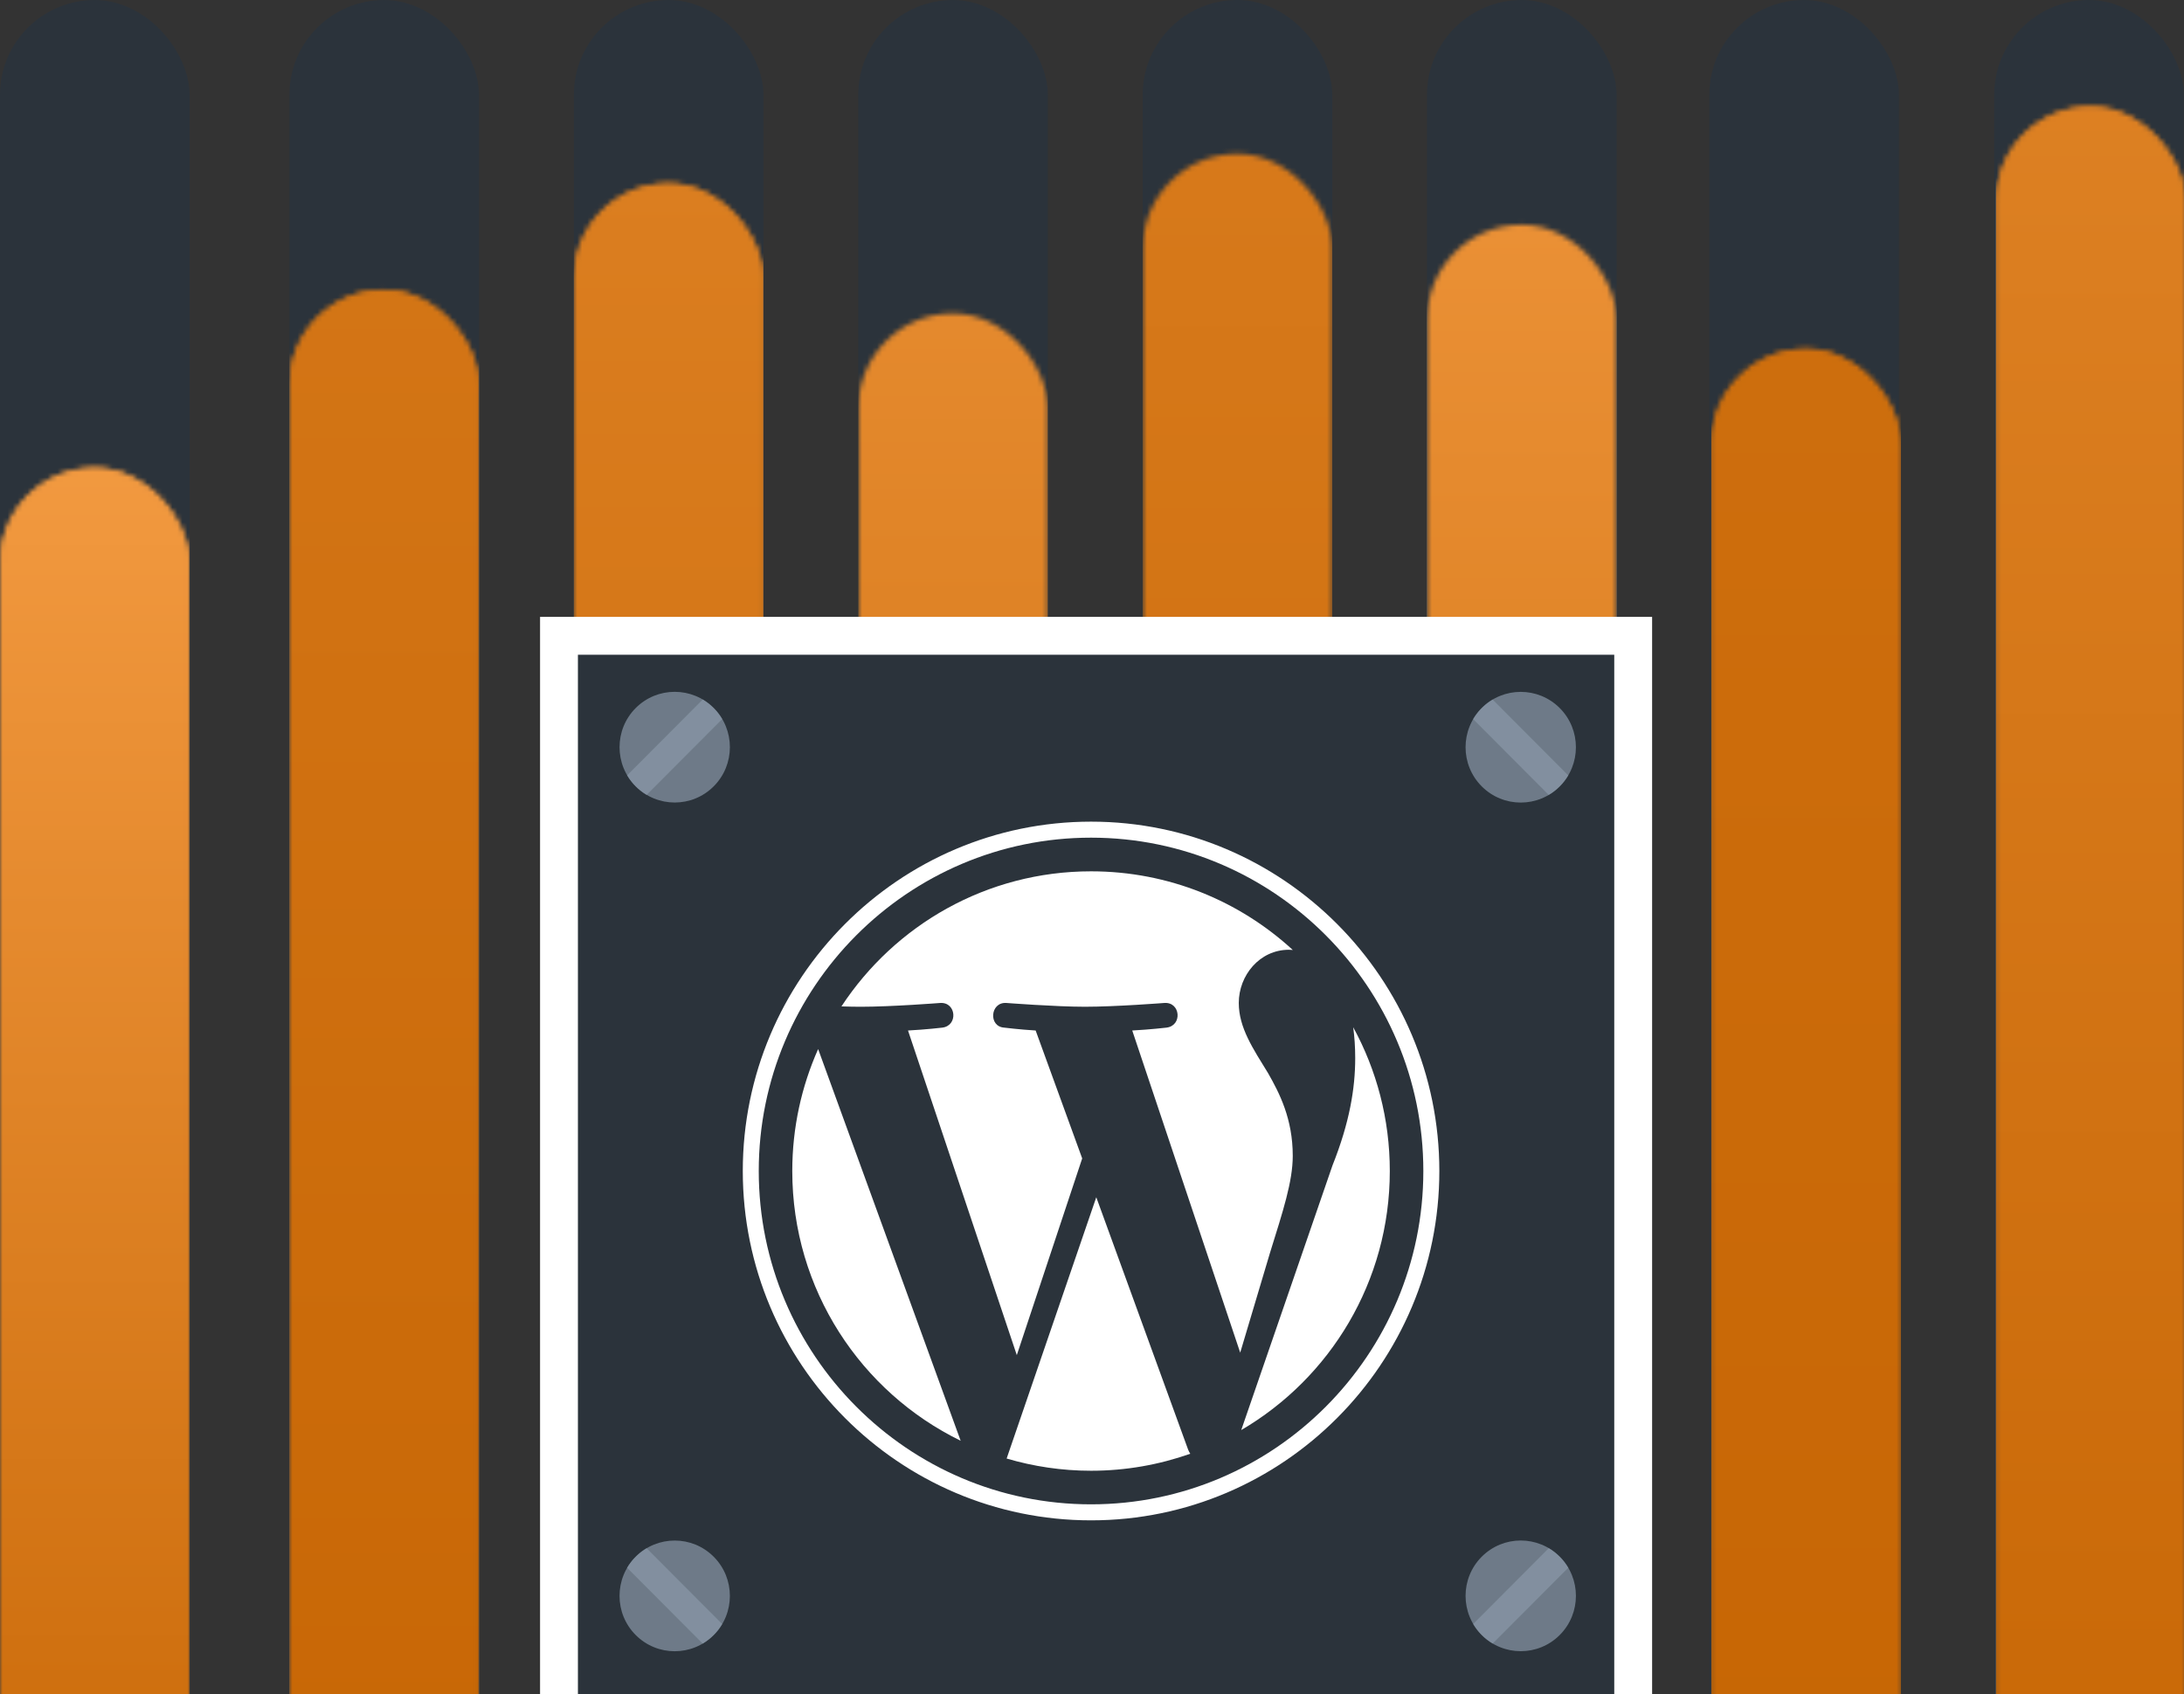 <svg width="437" height="339" viewBox="0 0 437 339" fill="none" xmlns="http://www.w3.org/2000/svg">
<rect x="0" y="0" width="437" height="339" fill="#333333" stroke="none"/>
<g clip-path="url(#clip0_13122_34184)">
<rect x="228.641" width="37.937" height="400.974" rx="18.968" fill="#2B333B"/>
<mask id="mask0_13122_34184" style="mask-type:alpha" maskUnits="userSpaceOnUse" x="228" y="30" width="39" height="371">
<rect x="228.641" y="30.755" width="37.937" height="370.213" rx="18.968" fill="url(#paint0_linear_13122_34184)"/>
</mask>
<g mask="url(#mask0_13122_34184)">
<rect x="228.637" y="-833.071" width="37.937" height="1234.04" rx="18.968" fill="url(#paint1_linear_13122_34184)"/>
<rect x="228.637" y="-833.071" width="37.937" height="1234.04" rx="18.968" fill="url(#paint2_linear_13122_34184)"/>
</g>
<rect x="57.908" y="0.006" width="37.937" height="400.974" rx="18.968" fill="#2B333B"/>
<mask id="mask1_13122_34184" style="mask-type:alpha" maskUnits="userSpaceOnUse" x="57" y="57" width="39" height="344">
<rect x="57.908" y="57.961" width="37.937" height="343.002" rx="18.968" fill="url(#paint3_linear_13122_34184)"/>
<rect x="57.908" y="57.961" width="37.937" height="343.002" rx="18.968" fill="url(#paint4_linear_13122_34184)"/>
</mask>
<g mask="url(#mask1_13122_34184)">
<rect x="57.908" y="-1069.01" width="37.937" height="1470.01" rx="18.968" fill="url(#paint5_linear_13122_34184)"/>
<rect x="57.908" y="-1069.01" width="37.937" height="1470.01" rx="18.968" fill="url(#paint6_linear_13122_34184)"/>
</g>
<rect x="114.822" y="0.006" width="37.937" height="400.974" rx="18.968" fill="#2B333B"/>
<mask id="mask2_13122_34184" style="mask-type:alpha" maskUnits="userSpaceOnUse" x="114" y="36" width="39" height="365">
<rect x="114.822" y="36.669" width="37.937" height="364.316" rx="18.968" fill="url(#paint7_linear_13122_34184)"/>
<rect x="114.822" y="36.669" width="37.937" height="364.316" rx="18.968" fill="url(#paint8_linear_13122_34184)"/>
</mask>
<g mask="url(#mask2_13122_34184)">
<rect x="114.822" y="-592.614" width="37.937" height="993.588" rx="18.968" fill="url(#paint9_linear_13122_34184)"/>
<rect x="114.822" y="-592.614" width="37.937" height="993.588" rx="18.968" fill="url(#paint10_linear_13122_34184)"/>
</g>
<rect x="342.023" y="0.006" width="37.937" height="400.974" rx="18.968" fill="#2B333B"/>
<mask id="mask3_13122_34184" style="mask-type:alpha" maskUnits="userSpaceOnUse" x="342" y="69" width="39" height="332">
<rect x="342.424" y="69.791" width="37.937" height="331.185" rx="18.968" fill="url(#paint11_linear_13122_34184)"/>
<rect x="342.424" y="69.791" width="37.937" height="331.185" rx="18.968" fill="url(#paint12_linear_13122_34184)"/>
</mask>
<g mask="url(#mask3_13122_34184)">
<rect x="342.424" y="-2082.87" width="37.937" height="2483.89" rx="18.968" fill="url(#paint13_linear_13122_34184)"/>
<rect x="342.424" y="-2082.87" width="37.937" height="2483.89" rx="18.968" fill="url(#paint14_linear_13122_34184)"/>
</g>
<rect x="285.531" y="0.006" width="37.937" height="400.974" rx="18.968" fill="#2B333B"/>
<mask id="mask4_13122_34184" style="mask-type:alpha" maskUnits="userSpaceOnUse" x="285" y="44" width="39" height="357">
<rect x="285.531" y="44.949" width="37.937" height="356.027" rx="18.968" fill="url(#paint15_linear_13122_34184)"/>
</mask>
<g mask="url(#mask4_13122_34184)">
<rect x="285.531" y="-161.18" width="37.937" height="562.148" rx="18.968" fill="url(#paint16_linear_13122_34184)"/>
<rect x="285.531" y="-161.18" width="37.937" height="562.148" rx="18.968" fill="url(#paint17_linear_13122_34184)"/>
</g>
<rect x="399.023" y="0.006" width="37.937" height="400.974" rx="18.968" fill="#2B333B"/>
<mask id="mask5_13122_34184" style="mask-type:alpha" maskUnits="userSpaceOnUse" x="399" y="21" width="39" height="380">
<rect x="399.375" y="21.292" width="37.937" height="379.672" rx="18.968" fill="url(#paint18_linear_13122_34184)"/>
<rect x="399.375" y="21.292" width="37.937" height="379.672" rx="18.968" fill="url(#paint19_linear_13122_34184)"/>
</mask>
<g mask="url(#mask5_13122_34184)">
<rect x="399.375" y="-548.214" width="37.937" height="949.18" rx="18.968" fill="url(#paint20_linear_13122_34184)"/>
<rect x="399.375" y="-548.214" width="37.937" height="949.18" rx="18.968" fill="url(#paint21_linear_13122_34184)"/>
</g>
<rect y="0.006" width="37.937" height="400.974" rx="18.968" fill="#2B333B"/>
<mask id="mask6_13122_34184" style="mask-type:alpha" maskUnits="userSpaceOnUse" x="0" y="93" width="38" height="308">
<rect x="0.006" y="93.587" width="37.937" height="307.413" rx="18.968" fill="url(#paint22_linear_13122_34184)"/>
<rect x="0.006" y="93.587" width="37.937" height="307.413" rx="18.968" fill="url(#paint23_linear_13122_34184)"/>
</mask>
<g mask="url(#mask6_13122_34184)">
<rect x="0.006" y="0.009" width="37.937" height="400.974" rx="18.968" fill="url(#paint24_linear_13122_34184)"/>
<rect x="0.006" y="0.009" width="37.937" height="400.974" rx="18.968" fill="url(#paint25_linear_13122_34184)"/>
</g>
<rect x="171.729" y="0.006" width="37.937" height="400.974" rx="18.968" fill="#2B333B"/>
<mask id="mask7_13122_34184" style="mask-type:alpha" maskUnits="userSpaceOnUse" x="171" y="62" width="39" height="339">
<rect x="171.729" y="62.692" width="37.937" height="338.294" rx="18.968" fill="url(#paint26_linear_13122_34184)"/>
</mask>
<g mask="url(#mask7_13122_34184)">
<rect x="171.729" y="-233.332" width="37.937" height="634.301" rx="18.968" fill="url(#paint27_linear_13122_34184)"/>
</g>
<rect x="111.849" y="127.213" width="214.938" height="215.575" fill="#2B333B" stroke="white" stroke-width="7.575"/>
<path d="M158.527 234.304C158.527 258.038 172.279 278.549 192.219 288.269L163.703 209.9C160.386 217.358 158.527 225.61 158.527 234.304Z" fill="white"/>
<path d="M258.67 231.27C258.67 223.859 256.016 218.727 253.74 214.732C250.709 209.793 247.869 205.61 247.869 200.671C247.869 195.159 252.037 190.028 257.908 190.028C258.173 190.028 258.424 190.061 258.682 190.076C248.047 180.302 233.877 174.335 218.313 174.335C197.429 174.335 179.054 185.083 168.365 201.362C169.768 201.405 171.09 201.434 172.212 201.434C178.465 201.434 188.144 200.673 188.144 200.673C191.367 200.483 191.747 205.23 188.528 205.612C188.528 205.612 185.289 205.995 181.685 206.184L203.455 271.134L216.538 231.778L207.224 206.182C204.005 205.992 200.955 205.61 200.955 205.61C197.733 205.421 198.111 200.48 201.333 200.671C201.333 200.671 211.205 201.432 217.079 201.432C223.331 201.432 233.011 200.671 233.011 200.671C236.236 200.48 236.615 205.228 233.394 205.61C233.394 205.61 230.149 205.992 226.552 206.182L248.156 270.64L254.119 250.653C256.703 242.36 258.67 236.403 258.67 231.27Z" fill="white"/>
<path d="M219.356 239.547L201.42 291.825C206.775 293.404 212.439 294.268 218.307 294.268C225.269 294.268 231.945 293.061 238.159 290.869C237.999 290.612 237.853 290.34 237.734 290.043L219.356 239.547Z" fill="white"/>
<path d="M270.765 205.53C271.022 207.44 271.167 209.491 271.167 211.696C271.167 217.781 270.034 224.621 266.622 233.174L248.361 286.13C266.134 275.734 278.088 256.421 278.088 234.3C278.089 223.875 275.434 214.072 270.765 205.53Z" fill="white"/>
<path d="M218.311 164.396C179.887 164.396 148.625 195.752 148.625 234.292C148.625 272.838 179.887 304.192 218.311 304.192C256.734 304.192 288 272.838 288 234.292C287.999 195.752 256.734 164.396 218.311 164.396ZM218.311 300.988C181.649 300.988 151.82 271.068 151.82 234.292C151.82 197.519 181.648 167.601 218.311 167.601C254.972 167.601 284.798 197.519 284.798 234.292C284.798 271.068 254.972 300.988 218.311 300.988Z" fill="white"/>
<g opacity="0.7">
<path d="M129.392 159.042L144.511 143.876C144.07 143.127 143.534 142.418 142.902 141.768L142.702 141.567C142.057 140.936 141.354 140.4 140.61 139.959L125.486 155.129C125.949 155.914 126.517 156.654 127.189 157.328C127.865 158.006 128.606 158.577 129.392 159.042Z" fill="#8A99A8"/>
<path d="M294.764 143.882L309.885 159.049C310.67 158.584 311.41 158.014 312.084 157.337C312.758 156.662 313.326 155.921 313.789 155.135L298.666 139.966C297.966 140.382 297.301 140.881 296.687 141.465L296.261 141.892C295.678 142.509 295.179 143.178 294.764 143.882Z" fill="#8A99A8"/>
<path d="M125.48 313.686L140.601 328.853C141.386 328.388 142.126 327.817 142.801 327.14C143.474 326.465 144.042 325.724 144.505 324.938L129.383 309.77C128.682 310.185 128.017 310.685 127.403 311.269L126.978 311.695C126.394 312.313 125.895 312.981 125.48 313.686Z" fill="#8A99A8"/>
<path d="M298.675 328.845L313.795 313.68C313.354 312.93 312.817 312.221 312.185 311.571L311.986 311.371C311.341 310.74 310.637 310.204 309.893 309.762L294.77 324.932C295.233 325.717 295.8 326.457 296.473 327.131C297.148 327.809 297.889 328.38 298.675 328.845Z" fill="#8A99A8"/>
</g>
<g opacity="0.7">
<path d="M142.811 157.326C147.123 153.001 147.123 145.989 142.811 141.664C138.5 137.34 131.51 137.34 127.198 141.664C122.887 145.989 122.887 153.001 127.198 157.326C131.51 161.65 138.5 161.65 142.811 157.326Z" fill="#8A99A8"/>
<path d="M296.48 157.335C300.792 161.659 307.782 161.659 312.093 157.335C316.405 153.01 316.405 145.998 312.093 141.673C307.782 137.349 300.792 137.349 296.48 141.673C292.169 145.998 292.169 153.01 296.48 157.335Z" fill="#8A99A8"/>
<path d="M142.81 327.138C138.498 331.463 131.508 331.463 127.197 327.138C122.885 322.813 122.885 315.801 127.197 311.477C131.508 307.152 138.498 307.152 142.81 311.477C147.121 315.801 147.121 322.813 142.81 327.138Z" fill="#8A99A8"/>
<path d="M312.095 327.129C316.407 322.804 316.407 315.793 312.095 311.468C307.784 307.143 300.793 307.143 296.482 311.468C292.17 315.793 292.17 322.804 296.482 327.129C300.793 331.454 307.784 331.454 312.095 327.129Z" fill="#8A99A8"/>
</g>
</g>
<defs>
<linearGradient id="paint0_linear_13122_34184" x1="247.609" y1="30.755" x2="247.609" y2="400.968" gradientUnits="userSpaceOnUse">
<stop stop-color="#C7CBD1"/>
<stop offset="1" stop-color="#8F96A3"/>
</linearGradient>
<linearGradient id="paint1_linear_13122_34184" x1="247.605" y1="-833.071" x2="247.605" y2="400.972" gradientUnits="userSpaceOnUse">
<stop stop-color="#C7CBD1"/>
<stop offset="1" stop-color="#8F96A3"/>
</linearGradient>
<linearGradient id="paint2_linear_13122_34184" x1="247.605" y1="-833.071" x2="247.605" y2="400.972" gradientUnits="userSpaceOnUse">
<stop stop-color="#FFA952"/>
<stop offset="1" stop-color="#C66503"/>
</linearGradient>
<linearGradient id="paint3_linear_13122_34184" x1="76.877" y1="57.961" x2="76.877" y2="400.963" gradientUnits="userSpaceOnUse">
<stop stop-color="#C7CBD1"/>
<stop offset="1" stop-color="#8F96A3"/>
</linearGradient>
<linearGradient id="paint4_linear_13122_34184" x1="76.877" y1="57.961" x2="76.877" y2="400.963" gradientUnits="userSpaceOnUse">
<stop stop-color="#FF8000"/>
<stop offset="1" stop-color="#B81422"/>
</linearGradient>
<linearGradient id="paint5_linear_13122_34184" x1="76.877" y1="-1069.01" x2="76.877" y2="400.997" gradientUnits="userSpaceOnUse">
<stop stop-color="#C7CBD1"/>
<stop offset="1" stop-color="#8F96A3"/>
</linearGradient>
<linearGradient id="paint6_linear_13122_34184" x1="76.877" y1="-1069.01" x2="76.877" y2="400.997" gradientUnits="userSpaceOnUse">
<stop stop-color="#FFA952"/>
<stop offset="1" stop-color="#C66503"/>
</linearGradient>
<linearGradient id="paint7_linear_13122_34184" x1="133.791" y1="36.669" x2="133.791" y2="400.985" gradientUnits="userSpaceOnUse">
<stop stop-color="#C7CBD1"/>
<stop offset="1" stop-color="#8F96A3"/>
</linearGradient>
<linearGradient id="paint8_linear_13122_34184" x1="133.791" y1="36.669" x2="133.791" y2="400.985" gradientUnits="userSpaceOnUse">
<stop stop-color="#FF8000"/>
<stop offset="1" stop-color="#B81422"/>
</linearGradient>
<linearGradient id="paint9_linear_13122_34184" x1="133.791" y1="-592.614" x2="133.791" y2="400.974" gradientUnits="userSpaceOnUse">
<stop stop-color="#C7CBD1"/>
<stop offset="1" stop-color="#8F96A3"/>
</linearGradient>
<linearGradient id="paint10_linear_13122_34184" x1="133.791" y1="-592.614" x2="133.791" y2="400.974" gradientUnits="userSpaceOnUse">
<stop stop-color="#FFA952"/>
<stop offset="1" stop-color="#C66503"/>
</linearGradient>
<linearGradient id="paint11_linear_13122_34184" x1="361.392" y1="69.791" x2="361.392" y2="400.976" gradientUnits="userSpaceOnUse">
<stop stop-color="#C7CBD1"/>
<stop offset="1" stop-color="#8F96A3"/>
</linearGradient>
<linearGradient id="paint12_linear_13122_34184" x1="361.392" y1="69.791" x2="361.392" y2="400.976" gradientUnits="userSpaceOnUse">
<stop stop-color="#FF8000"/>
<stop offset="1" stop-color="#B81422"/>
</linearGradient>
<linearGradient id="paint13_linear_13122_34184" x1="361.392" y1="-2082.87" x2="361.392" y2="401.016" gradientUnits="userSpaceOnUse">
<stop stop-color="#C7CBD1"/>
<stop offset="1" stop-color="#8F96A3"/>
</linearGradient>
<linearGradient id="paint14_linear_13122_34184" x1="361.392" y1="-2082.87" x2="361.392" y2="401.016" gradientUnits="userSpaceOnUse">
<stop stop-color="#FFA952"/>
<stop offset="1" stop-color="#C66503"/>
</linearGradient>
<linearGradient id="paint15_linear_13122_34184" x1="304.5" y1="44.949" x2="304.5" y2="400.976" gradientUnits="userSpaceOnUse">
<stop stop-color="#C7CBD1"/>
<stop offset="1" stop-color="#8F96A3"/>
</linearGradient>
<linearGradient id="paint16_linear_13122_34184" x1="304.5" y1="-161.18" x2="304.5" y2="400.969" gradientUnits="userSpaceOnUse">
<stop stop-color="#C7CBD1"/>
<stop offset="1" stop-color="#8F96A3"/>
</linearGradient>
<linearGradient id="paint17_linear_13122_34184" x1="304.5" y1="-161.18" x2="304.5" y2="400.969" gradientUnits="userSpaceOnUse">
<stop stop-color="#FFA952"/>
<stop offset="1" stop-color="#C66503"/>
</linearGradient>
<linearGradient id="paint18_linear_13122_34184" x1="418.343" y1="21.292" x2="418.343" y2="400.964" gradientUnits="userSpaceOnUse">
<stop stop-color="#C7CBD1"/>
<stop offset="1" stop-color="#8F96A3"/>
</linearGradient>
<linearGradient id="paint19_linear_13122_34184" x1="418.343" y1="21.292" x2="418.343" y2="400.964" gradientUnits="userSpaceOnUse">
<stop stop-color="#FF8000"/>
<stop offset="1" stop-color="#B81422"/>
</linearGradient>
<linearGradient id="paint20_linear_13122_34184" x1="418.343" y1="-548.214" x2="418.343" y2="400.966" gradientUnits="userSpaceOnUse">
<stop stop-color="#C7CBD1"/>
<stop offset="1" stop-color="#8F96A3"/>
</linearGradient>
<linearGradient id="paint21_linear_13122_34184" x1="418.343" y1="-548.214" x2="418.343" y2="400.966" gradientUnits="userSpaceOnUse">
<stop stop-color="#FFA952"/>
<stop offset="1" stop-color="#C66503"/>
</linearGradient>
<linearGradient id="paint22_linear_13122_34184" x1="18.974" y1="93.587" x2="18.974" y2="401" gradientUnits="userSpaceOnUse">
<stop stop-color="#C7CBD1"/>
<stop offset="1" stop-color="#8F96A3"/>
</linearGradient>
<linearGradient id="paint23_linear_13122_34184" x1="18.974" y1="93.587" x2="18.974" y2="401" gradientUnits="userSpaceOnUse">
<stop stop-color="#FF8000"/>
<stop offset="1" stop-color="#B81422"/>
</linearGradient>
<linearGradient id="paint24_linear_13122_34184" x1="18.974" y1="0.009" x2="18.974" y2="400.983" gradientUnits="userSpaceOnUse">
<stop stop-color="#C7CBD1"/>
<stop offset="1" stop-color="#8F96A3"/>
</linearGradient>
<linearGradient id="paint25_linear_13122_34184" x1="18.974" y1="0.009" x2="18.974" y2="400.983" gradientUnits="userSpaceOnUse">
<stop stop-color="#FFA952"/>
<stop offset="1" stop-color="#C66503"/>
</linearGradient>
<linearGradient id="paint26_linear_13122_34184" x1="190.697" y1="62.692" x2="190.697" y2="400.986" gradientUnits="userSpaceOnUse">
<stop stop-color="#C7CBD1"/>
<stop offset="1" stop-color="#8F96A3"/>
</linearGradient>
<linearGradient id="paint27_linear_13122_34184" x1="190.697" y1="-233.332" x2="190.697" y2="400.969" gradientUnits="userSpaceOnUse">
<stop stop-color="#FFA952"/>
<stop offset="1" stop-color="#C66503"/>
</linearGradient>
<clipPath id="clip0_13122_34184">
<rect width="437" height="339" fill="white"/>
</clipPath>
</defs>
</svg>
